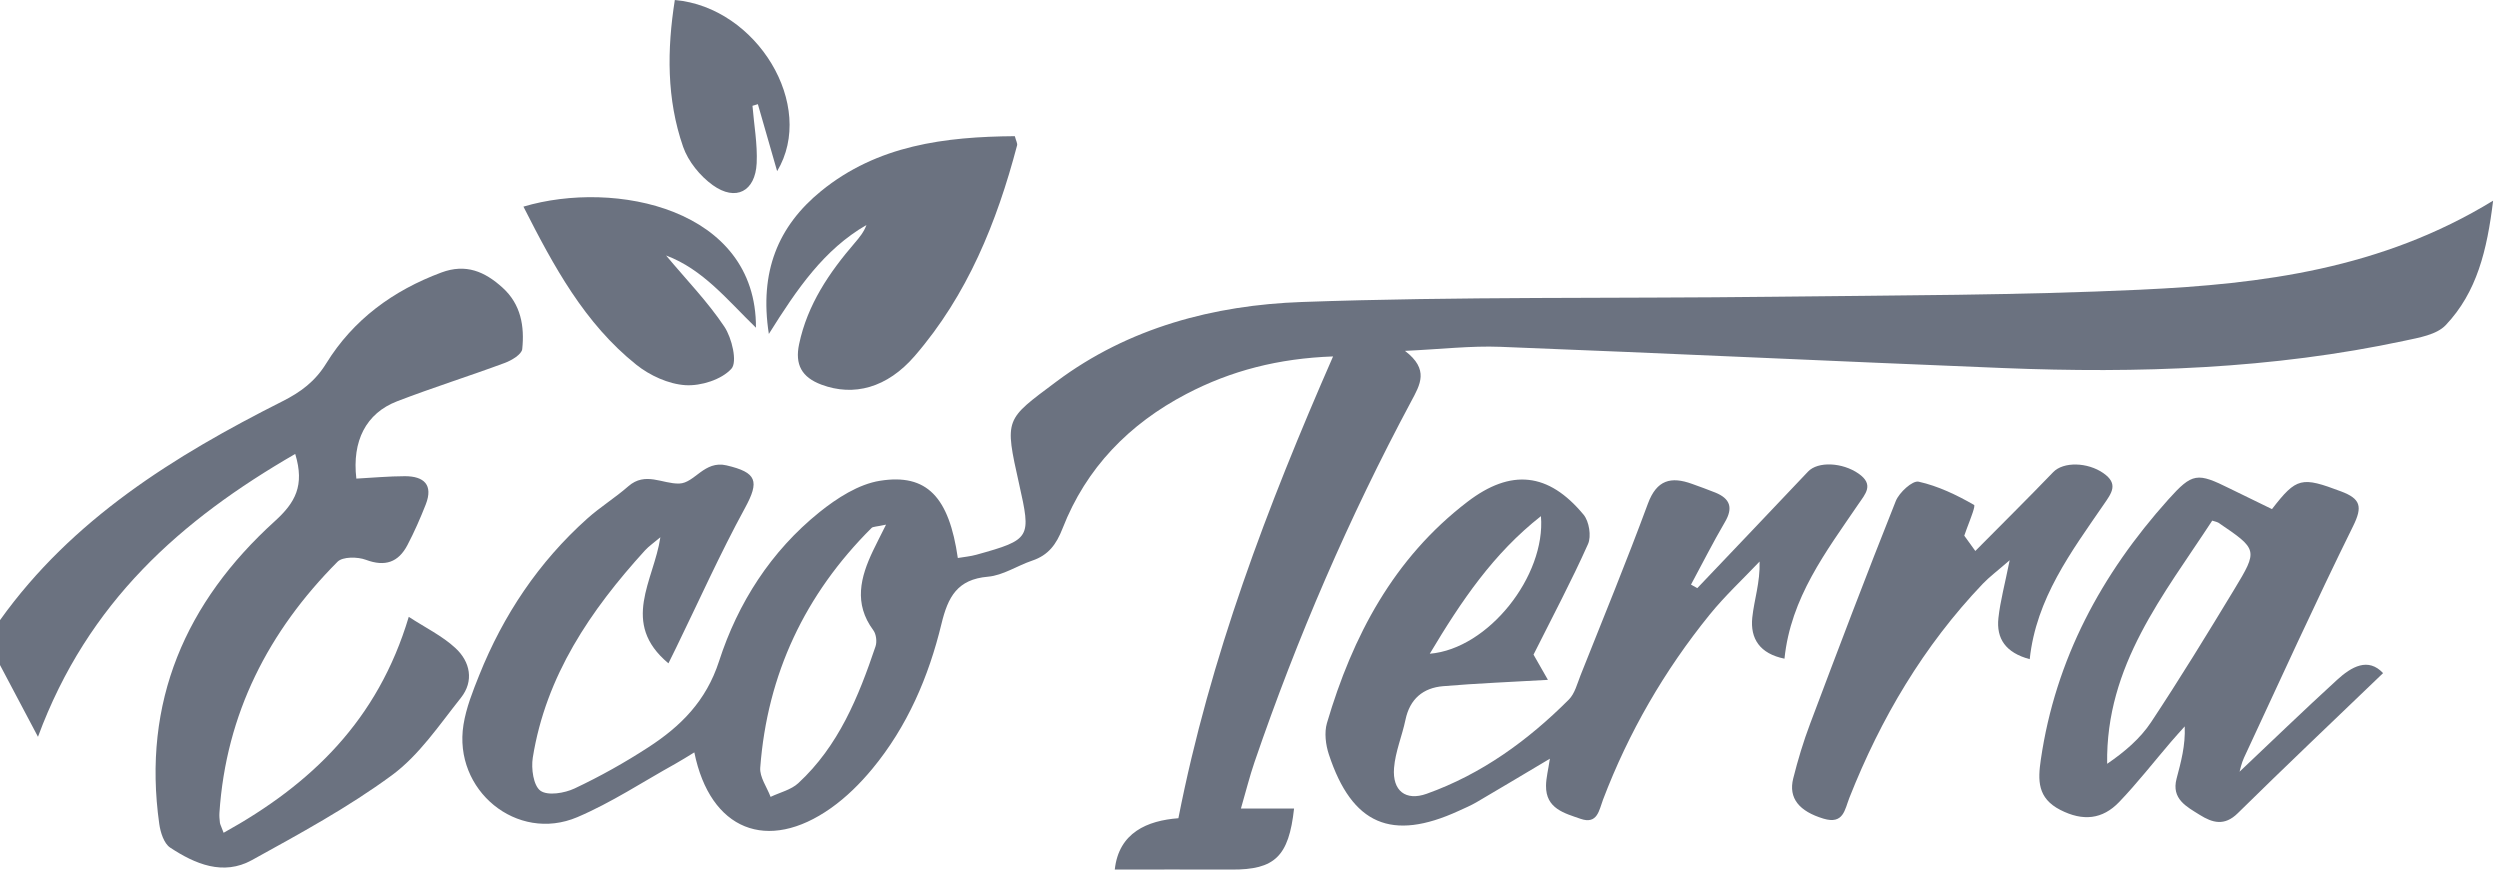 <svg width="115" height="40" viewBox="0 0 115 40" fill="none" xmlns="http://www.w3.org/2000/svg">
<path d="M85.488 21.782C84.753 21.272 83.624 21.211 83.168 21.695C81.476 23.487 79.774 25.268 78.076 27.054C77.979 27 77.882 26.946 77.786 26.892C78.304 25.931 78.797 24.954 79.348 24.012C79.734 23.355 79.583 22.936 78.911 22.661C78.558 22.517 78.197 22.391 77.839 22.26C76.868 21.907 76.209 22.069 75.803 23.17C74.824 25.821 73.749 28.436 72.705 31.063C72.552 31.45 72.442 31.905 72.165 32.182C70.282 34.065 68.156 35.61 65.626 36.514C64.666 36.857 64.042 36.382 64.126 35.327C64.185 34.579 64.496 33.854 64.652 33.109C64.852 32.152 65.461 31.641 66.385 31.564C67.95 31.432 69.52 31.371 71.204 31.273C70.984 30.889 70.683 30.36 70.542 30.113C71.433 28.333 72.3 26.706 73.049 25.026C73.209 24.667 73.101 23.985 72.845 23.676C71.229 21.726 69.502 21.552 67.501 23.084C64.106 25.682 62.221 29.257 61.04 33.259C60.911 33.699 60.981 34.26 61.129 34.708C62.193 37.934 64.017 38.714 67.095 37.303C67.372 37.176 67.656 37.056 67.919 36.903C68.997 36.272 70.068 35.63 71.295 34.9C71.217 35.422 71.121 35.781 71.117 36.142C71.103 37.197 71.963 37.407 72.707 37.666C73.486 37.937 73.556 37.265 73.74 36.782C74.92 33.684 76.56 30.847 78.643 28.276C79.345 27.409 80.172 26.643 80.941 25.831C80.97 26.798 80.69 27.593 80.605 28.407C80.504 29.38 80.953 30.069 82.086 30.299C82.374 27.492 83.996 25.381 85.476 23.204C85.804 22.722 86.227 22.294 85.488 21.782ZM70.883 23.743C71.113 26.486 68.469 29.846 65.77 30.072C67.228 27.631 68.698 25.46 70.883 23.743Z" fill="#6B7280"/>
<path d="M20.954 29.814C20.343 29.249 19.561 28.869 18.803 28.375C17.38 33.134 14.318 36.077 10.286 38.308C10.166 37.989 10.125 37.919 10.116 37.846C10.099 37.695 10.084 37.541 10.094 37.389C10.398 32.831 12.349 29.035 15.527 25.84C15.765 25.602 16.448 25.608 16.831 25.751C17.714 26.081 18.324 25.868 18.741 25.076C19.058 24.472 19.334 23.842 19.584 23.207C19.941 22.297 19.496 21.905 18.627 21.905C17.879 21.906 17.131 21.977 16.392 22.016C16.189 20.287 16.835 19.012 18.265 18.46C19.902 17.829 21.58 17.304 23.225 16.693C23.538 16.577 23.998 16.3 24.023 16.058C24.131 15.011 23.966 13.999 23.116 13.231C22.3 12.492 21.433 12.114 20.301 12.536C18.078 13.365 16.249 14.704 15.006 16.718C14.49 17.553 13.828 18.039 12.99 18.461C8.011 20.972 3.325 23.875 0 28.527V30.591C0.53 31.594 1.061 32.596 1.747 33.893C4.041 27.682 8.334 23.913 13.58 20.881C14.024 22.34 13.579 23.124 12.642 23.974C8.539 27.694 6.535 32.287 7.326 37.901C7.38 38.288 7.541 38.8 7.827 38.989C8.972 39.746 10.268 40.294 11.588 39.565C13.787 38.351 16.015 37.142 18.03 35.659C19.284 34.736 20.21 33.344 21.202 32.098C21.814 31.328 21.629 30.438 20.954 29.815L20.954 29.814Z" fill="#6B7280"/>
<path d="M32.786 8.516C33.846 9.277 34.745 8.808 34.807 7.505C34.848 6.631 34.685 5.747 34.614 4.867C34.697 4.842 34.779 4.817 34.862 4.792C35.146 5.78 35.43 6.768 35.748 7.874C37.561 4.858 34.824 0.334 31.042 0C30.682 2.281 30.66 4.557 31.424 6.755C31.658 7.426 32.203 8.097 32.786 8.516Z" fill="#6B7280"/>
<path d="M96.758 21.766C96.023 21.254 94.915 21.233 94.448 21.718C93.269 22.942 92.061 24.137 90.865 25.345C90.696 25.11 90.527 24.876 90.357 24.641C90.418 24.457 90.509 24.219 90.595 23.992C90.623 23.916 90.651 23.841 90.677 23.769C90.703 23.698 90.727 23.63 90.748 23.568C90.809 23.381 90.841 23.246 90.807 23.227C90.009 22.768 89.148 22.355 88.256 22.157C87.976 22.094 87.364 22.653 87.206 23.048C85.85 26.447 84.554 29.869 83.265 33.294C82.956 34.113 82.702 34.957 82.489 35.806C82.257 36.724 82.772 37.322 83.878 37.657C84.805 37.937 84.855 37.246 85.073 36.694C86.518 33.04 88.486 29.709 91.209 26.853C91.509 26.539 91.863 26.277 92.445 25.77C92.221 26.888 92.013 27.648 91.928 28.422C91.822 29.377 92.261 30.026 93.367 30.322C93.664 27.528 95.276 25.385 96.782 23.192C97.13 22.686 97.465 22.259 96.758 21.767L96.758 21.766Z" fill="#6B7280"/>
<path d="M98.493 13.325C92.847 13.587 87.188 13.584 81.534 13.651C74.316 13.737 67.092 13.635 59.88 13.892C55.846 14.036 51.912 15.068 48.589 17.557C46.224 19.328 46.201 19.224 46.879 22.263C47.433 24.743 47.435 24.817 44.916 25.517C44.639 25.595 44.346 25.619 44.06 25.668C43.657 22.874 42.645 21.769 40.478 22.116C39.492 22.273 38.5 22.913 37.694 23.561C35.465 25.355 33.943 27.736 33.077 30.414C32.483 32.249 31.314 33.408 29.827 34.373C28.741 35.079 27.602 35.717 26.431 36.269C25.968 36.487 25.196 36.615 24.86 36.373C24.536 36.14 24.428 35.351 24.508 34.852C25.112 31.082 27.164 28.073 29.668 25.32C29.851 25.12 30.082 24.964 30.377 24.714C30.083 26.708 28.517 28.656 30.748 30.513C30.931 30.143 31.013 29.979 31.093 29.814C32.142 27.663 33.121 25.473 34.266 23.374C34.946 22.127 34.816 21.734 33.419 21.407C32.397 21.167 31.956 22.222 31.249 22.243C30.469 22.267 29.689 21.68 28.9 22.371C28.299 22.898 27.607 23.324 27.012 23.857C24.779 25.855 23.155 28.286 22.044 31.058C21.748 31.797 21.444 32.559 21.32 33.338C20.839 36.347 23.779 38.77 26.555 37.59C28.125 36.922 29.572 35.963 31.071 35.131C31.354 34.975 31.626 34.798 31.939 34.609C32.668 38.192 35.303 39.238 38.223 37.173C38.931 36.673 39.571 36.038 40.125 35.368C41.738 33.419 42.72 31.129 43.307 28.699C43.607 27.46 44.033 26.649 45.447 26.528C46.141 26.468 46.795 26.02 47.481 25.789C48.224 25.539 48.59 25.047 48.878 24.307C49.964 21.521 51.942 19.5 54.574 18.122C56.625 17.049 58.813 16.486 61.321 16.396C58.288 23.323 55.666 30.212 54.206 37.638C52.786 37.746 51.464 38.293 51.28 39.999C53.091 39.999 54.877 39.993 56.664 40C58.635 40.008 59.285 39.405 59.527 37.191H57.083C57.322 36.368 57.486 35.703 57.707 35.059C59.666 29.337 62.058 23.801 64.912 18.469C65.328 17.69 65.754 16.998 64.629 16.14C66.295 16.063 67.661 15.901 69.019 15.954C76.728 16.253 84.436 16.621 92.145 16.93C98.345 17.179 104.522 16.979 110.617 15.673C111.276 15.532 112.084 15.398 112.503 14.956C113.936 13.447 114.406 11.513 114.683 9.231C109.542 12.376 104.041 13.066 98.493 13.324V13.325ZM40.173 28.992C40.306 29.17 40.347 29.516 40.275 29.732C39.492 32.055 38.574 34.316 36.721 36.026C36.387 36.334 35.876 36.451 35.447 36.656C35.279 36.208 34.938 35.746 34.971 35.313C35.296 31.006 37.034 27.333 40.092 24.286C40.157 24.221 40.3 24.234 40.758 24.133C40.479 24.692 40.315 25.008 40.161 25.33C39.579 26.55 39.261 27.762 40.173 28.992Z" fill="#6B7280"/>
<path d="M29.269 16.776C29.891 17.274 30.753 17.669 31.529 17.718C32.242 17.763 33.192 17.463 33.645 16.962C33.927 16.649 33.669 15.551 33.321 15.028C32.557 13.882 31.58 12.877 30.639 11.752C32.337 12.389 33.443 13.783 34.774 15.075C34.802 9.59 28.287 8.251 24.078 9.505C25.477 12.262 26.892 14.876 29.269 16.776Z" fill="#6B7280"/>
<path d="M35.367 15.362C36.676 13.271 37.908 11.476 39.858 10.349C39.738 10.676 39.532 10.925 39.321 11.171C38.14 12.544 37.142 14.013 36.759 15.83C36.56 16.771 36.879 17.356 37.789 17.695C39.274 18.247 40.804 17.849 42.08 16.372C44.502 13.569 45.854 10.225 46.786 6.687C46.81 6.596 46.738 6.479 46.682 6.264C43.471 6.289 40.364 6.675 37.767 8.792C35.796 10.399 34.921 12.495 35.367 15.362V15.362Z" fill="#6B7280"/>
<path d="M107.5 31.278C105.956 32.69 104.451 34.145 103.02 35.498C103.05 35.402 103.104 35.114 103.224 34.856C104.881 31.297 106.505 27.721 108.243 24.202C108.686 23.305 108.591 22.944 107.69 22.605C105.874 21.921 105.644 21.951 104.511 23.419C103.875 23.109 103.225 22.797 102.579 22.477C101.072 21.73 100.855 21.738 99.74 22.98C96.665 26.41 94.555 30.32 93.879 34.934C93.739 35.891 93.714 36.713 94.775 37.256C95.817 37.789 96.712 37.695 97.482 36.892C98.325 36.013 99.076 35.046 99.87 34.12C100.075 33.881 100.288 33.649 100.497 33.414C100.534 34.3 100.323 35.057 100.123 35.816C99.875 36.754 100.582 37.105 101.191 37.486C101.772 37.849 102.323 38.012 102.934 37.411C105.129 35.25 107.365 33.132 109.622 30.963C108.936 30.232 108.175 30.66 107.5 31.278H107.5ZM102.775 27.114C101.531 29.168 100.277 31.218 98.951 33.219C98.45 33.974 97.734 34.586 96.929 35.135C96.858 30.607 99.532 27.367 101.762 23.949C101.967 24.015 102.008 24.019 102.039 24.04C103.859 25.274 103.881 25.288 102.775 27.114Z" fill="#6B7280"/>
</svg>
